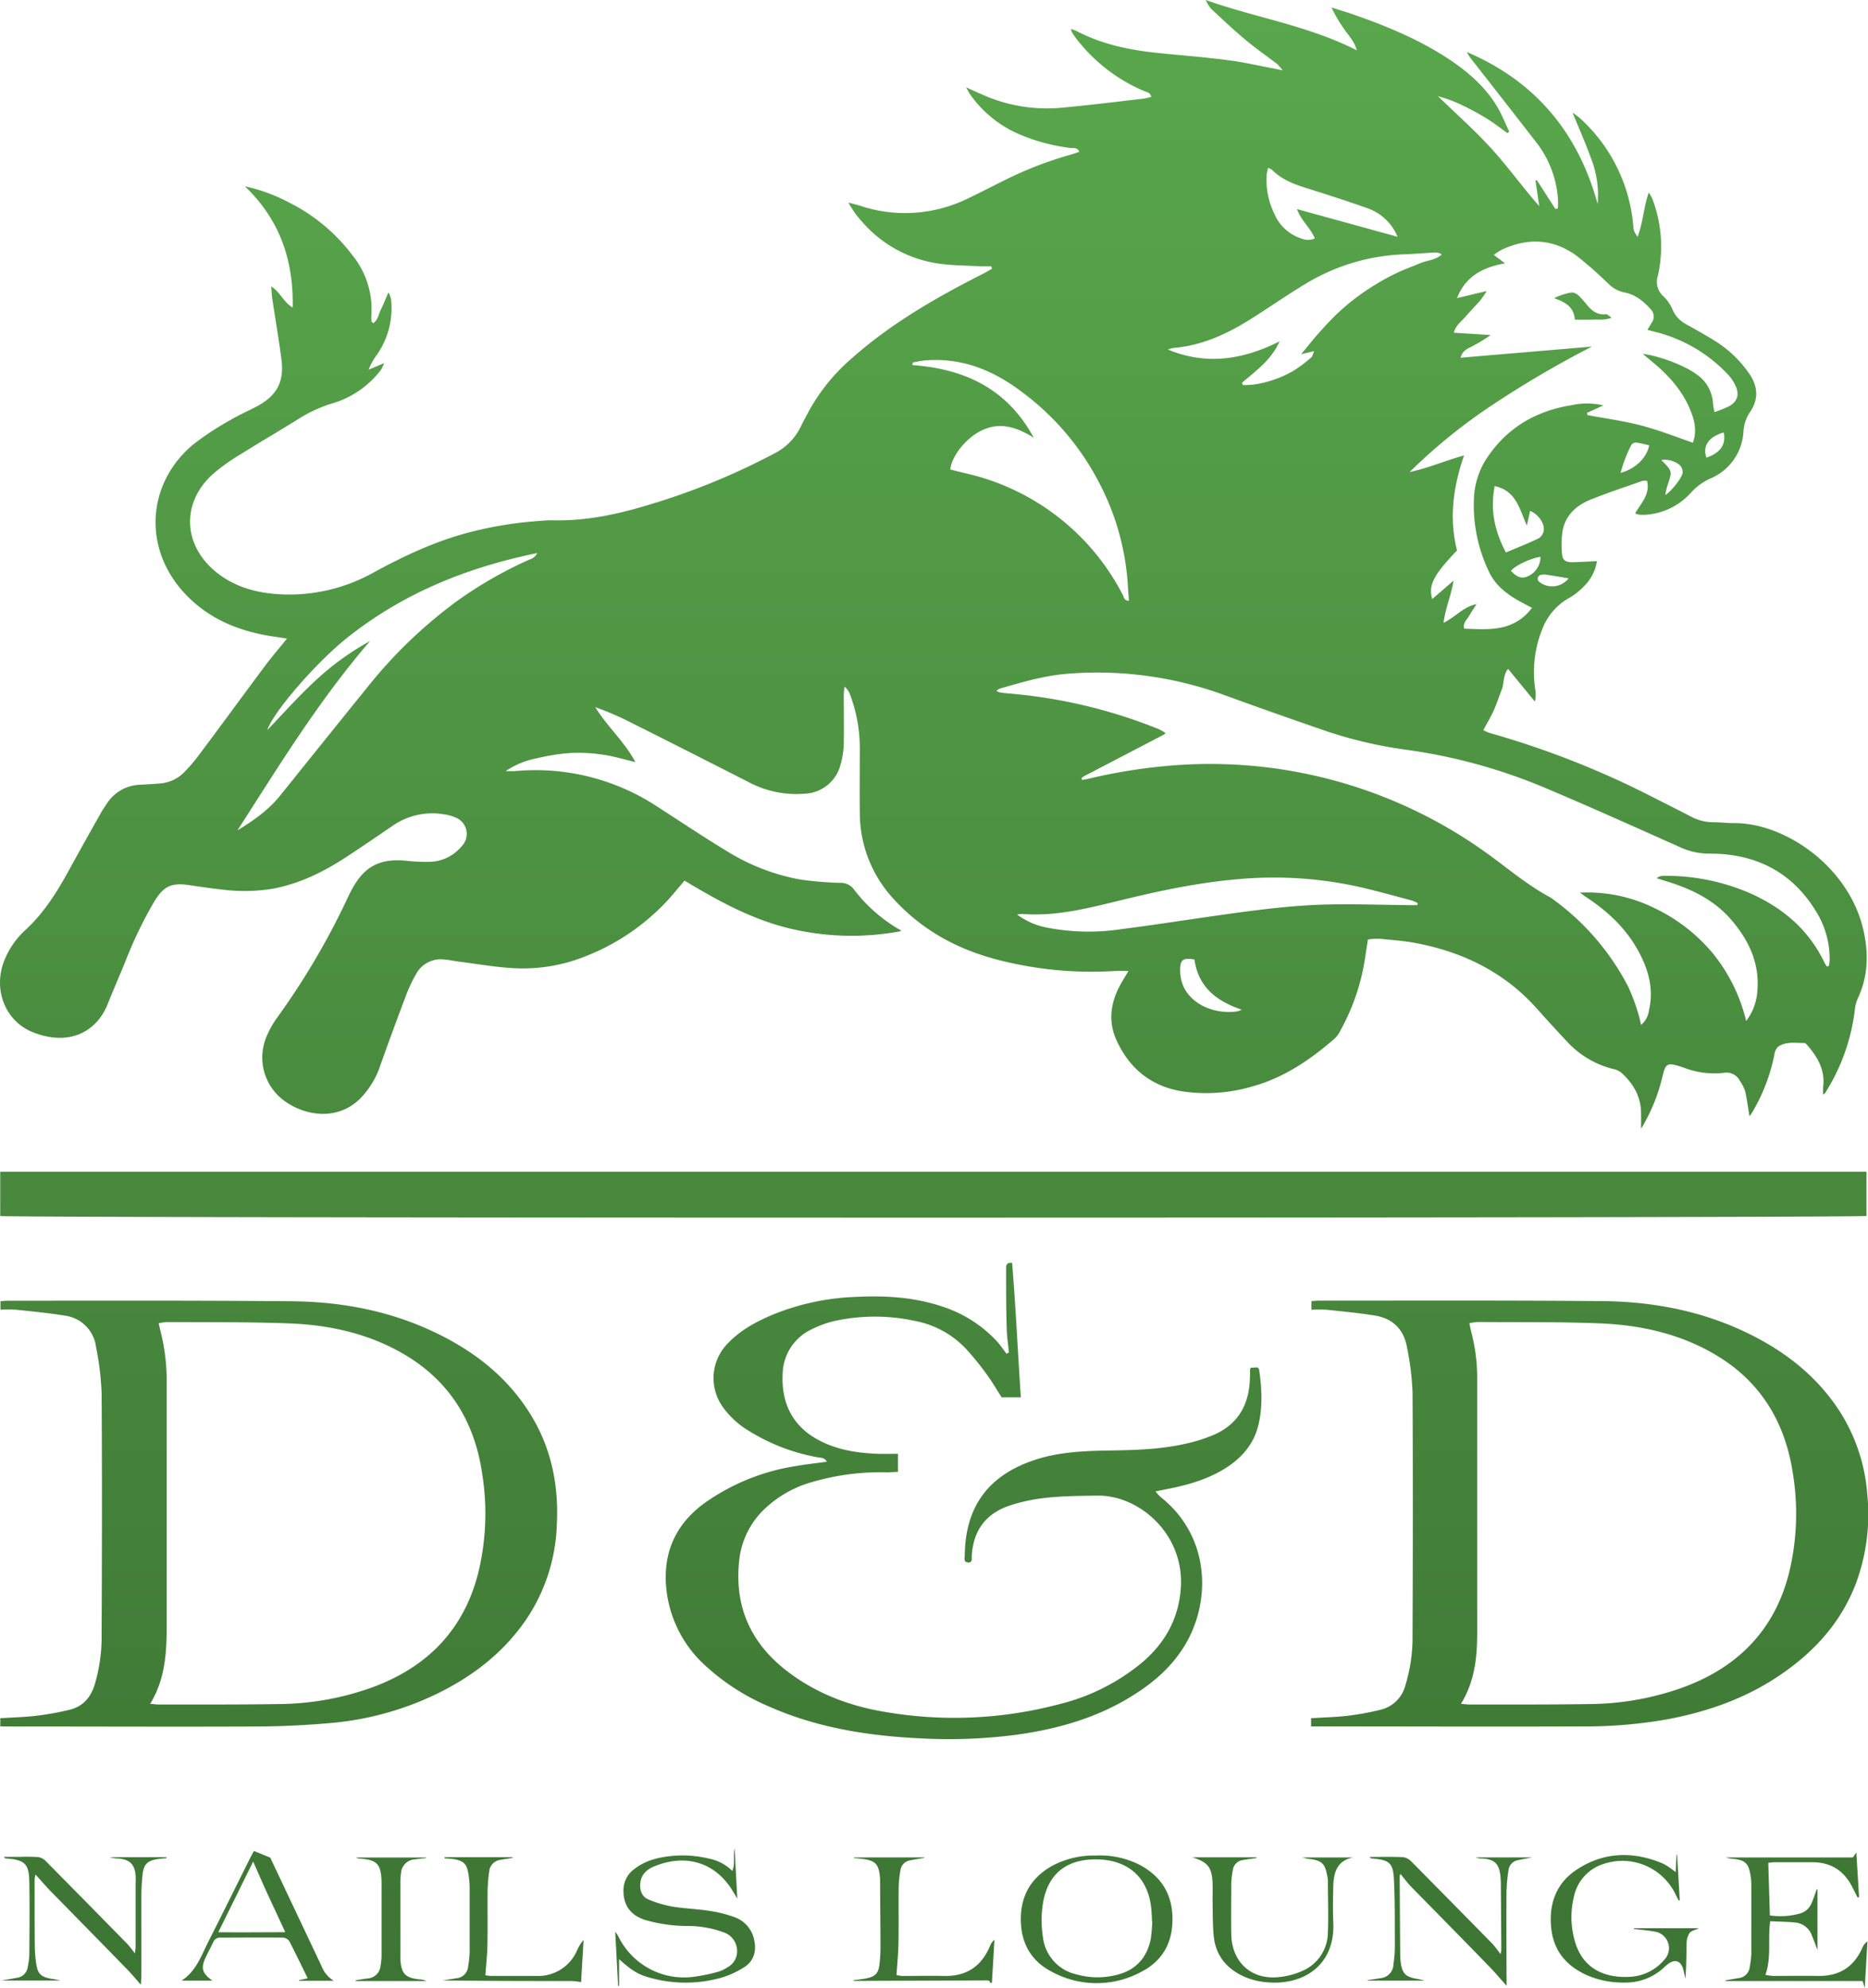 <svg xmlns="http://www.w3.org/2000/svg" xmlns:xlink="http://www.w3.org/1999/xlink" id="a52ce1a6-01ad-4617-bb29-7cbea94f79a8" data-name="D&amp;D Nails Lounge" viewBox="0 0 500 531.98"><defs><style>.ea2be25f-2687-49e1-8eab-bcd3b82ef357{fill:url(#fb7a8b57-3acc-4dfc-ae19-e4e367e9d66e);}</style><linearGradient id="fb7a8b57-3acc-4dfc-ae19-e4e367e9d66e" x1="250" y1="531.98" x2="250" gradientUnits="userSpaceOnUse"><stop offset="0" stop-color="#3d7534"></stop><stop offset="1" stop-color="#59a74c"></stop></linearGradient></defs><path class="ea2be25f-2687-49e1-8eab-bcd3b82ef357" d="M76.83,170.88,73,170.31c-9.09-1.39-17.23-4.69-23.63-11.59C38.29,146.78,39.19,129.5,51.64,119a76.34,76.34,0,0,1,9.86-6.5c2.32-1.4,4.84-2.48,7.24-3.75,5.33-2.83,7.37-6.56,6.6-12.5-.7-5.39-1.63-10.75-2.43-16.13-.16-1-.19-2.08-.31-3.48,2.36,1.5,3.21,4.11,5.74,5.68.27-12.89-3.59-23.67-12.79-32.46A45.69,45.69,0,0,1,77,54,48.52,48.52,0,0,1,94.45,68.46a22.88,22.88,0,0,1,4.94,16A9.05,9.05,0,0,0,99.45,86c0,.13.21.24.46.5,1.31-.92,1.44-2.5,2.08-3.75s1.19-2.69,2-4.53a9.16,9.16,0,0,1,.66,1.72,21.71,21.71,0,0,1-3.77,15,16.73,16.73,0,0,0-2.22,4l4.15-1.76a10.86,10.86,0,0,1-.8,1.73A25.25,25.25,0,0,1,88.77,108a37.26,37.26,0,0,0-9,4.19c-5.06,3.17-10.24,6.14-15.28,9.33a51.1,51.1,0,0,0-7.87,5.67c-8,7.55-7.57,18.45.82,25.56,4.52,3.83,9.91,5.59,15.69,6.15A46.12,46.12,0,0,0,100,153.2c7.9-4.29,16-8.13,24.65-10.48a101.4,101.4,0,0,1,19.17-3.27c1.4-.1,2.81-.25,4.21-.21,8.89.2,17.43-1.63,25.86-4.22a183.65,183.65,0,0,0,33.32-13.64,15.71,15.71,0,0,0,7.1-7.15c.64-1.35,1.37-2.65,2.08-4a51.1,51.1,0,0,1,11.28-14.06c10.67-9.52,22.86-16.54,35.5-22.93.8-.4,1.57-.88,2.35-1.32l-.18-.64c-.83,0-1.67,0-2.49,0-3.76-.21-7.55-.2-11.27-.7a33.24,33.24,0,0,1-20.85-11.27,25.07,25.07,0,0,1-3.64-5.11c1.07.29,2.16.55,3.22.89a38.07,38.07,0,0,0,28.94-2.07c3.09-1.46,6.12-3.05,9.19-4.56a99,99,0,0,1,17.89-7c.82-.22,1.63-.53,2.58-.85-.55-1.2-1.53-.94-2.3-1a50.59,50.59,0,0,1-13.93-3.74,31,31,0,0,1-12.92-10.49c-.34-.47-.59-1-1.18-2,2.31,1,4.09,1.86,5.91,2.6a42.63,42.63,0,0,0,20.41,2.78c7-.66,14-1.53,20.94-2.33.76-.09,1.51-.31,2.31-.48-.22-1.28-1.25-1.29-2-1.62a45.15,45.15,0,0,1-17.95-13.85c-.42-.56-.83-1.13-1.21-1.72a5.17,5.17,0,0,1-.35-1,13.14,13.14,0,0,1,1.57.57c6.65,3.47,13.83,5,21.21,5.79,6.45.67,12.94,1.15,19.37,2,4.17.53,8.28,1.5,12.42,2.27l2.08.43a12.88,12.88,0,0,0-1.37-1.63c-2.92-2.25-6-4.37-8.78-6.73-3-2.52-5.89-5.24-8.78-7.93A7.47,7.47,0,0,1,322.76,0C336,4.75,350.07,6.79,363.19,13.48c-.79-2.7-2.44-4.18-3.57-5.95A35.4,35.4,0,0,1,356.41,2c1.56.49,3.13,1,4.68,1.48,9.32,3.19,18.42,6.86,26.69,12.33,5.33,3.52,10.07,7.66,13.28,13.29,1.11,2,1.94,4.07,2.9,6.11l-.47.41c-1.85-1.32-3.64-2.73-5.57-3.92a70.77,70.77,0,0,0-6.47-3.51,35.18,35.18,0,0,0-6.56-2.45c4.78,4.65,9.81,9.08,14.29,14S407.5,50.05,412,55.16l-1-6.81.34-.17q2.49,3.87,5,7.76l.66-.16a24.3,24.3,0,0,0,0-2.7,27.93,27.93,0,0,0-5.49-14.6q-8.71-11.22-17.49-22.42a9.92,9.92,0,0,1-1.38-2.14c18.29,7.82,29.74,21.52,35,40.68a27.1,27.1,0,0,0-1.87-12.46c-1.43-4-3.14-7.8-4.85-12a22.23,22.23,0,0,1,1.87,1.39,43.84,43.84,0,0,1,14.39,29c.12,1.28.11,1.29,1.13,2.86,1.51-3.85,1.6-7.82,3-11.87a11.55,11.55,0,0,1,.91,1.55,35.64,35.64,0,0,1,1.54,20.7,5.16,5.16,0,0,0,1.61,5.64A11.36,11.36,0,0,1,447.75,83a7.87,7.87,0,0,0,3.53,3.74c2.83,1.58,5.67,3.16,8.4,4.9a31.12,31.12,0,0,1,8.28,8c2.56,3.5,2.94,7.08.39,10.73a10.51,10.51,0,0,0-1.69,5.19,14.44,14.44,0,0,1-9.05,12.57,16.08,16.08,0,0,0-5,3.71,17.85,17.85,0,0,1-12,5.9,16.14,16.14,0,0,1-1.84,0,5.77,5.77,0,0,1-1.1-.35c1.52-2.7,4.05-5,3.2-8.7a3.92,3.92,0,0,0-1.24,0c-4.63,1.63-9.3,3.17-13.85,5-3.75,1.49-6.66,4.06-7.5,8.21a24.6,24.6,0,0,0-.21,6c.12,2,.85,2.59,2.9,2.55s4.18-.18,6.47-.28a12,12,0,0,1-3.48,6.73,17,17,0,0,1-4.13,3.22,15.89,15.89,0,0,0-6.91,8,30.6,30.6,0,0,0-2,16.27,8.15,8.15,0,0,1-.09,3.35L403.66,179c-1.43,1.76-1,3.83-1.68,5.53-.76,1.87-1.35,3.81-2.18,5.64s-1.79,3.39-2.77,5.22a13,13,0,0,0,1.74.77,236.62,236.62,0,0,1,44,17.35c3.29,1.66,6.58,3.33,9.84,5a12.49,12.49,0,0,0,5.79,1.52c1.93,0,3.86.25,5.79.24,13.55-.07,30.64,11.59,34.55,28.5,1.46,6.33,1.32,12.53-1.52,18.52a9.06,9.06,0,0,0-.72,2.77,53.35,53.35,0,0,1-7.94,22.38c-.08.14-.25.23-.57.51a16.62,16.62,0,0,1,0-2c.59-4.48-1.41-8-4.19-11.2-.22-.26-.54-.63-.81-.63-2.41,0-5-.46-7.09,1a4,4,0,0,0-1,2.33,49.1,49.1,0,0,1-5.85,15.16c-.25.42-.57.8-.78,1.1-.37-2.24-.64-4.45-1.13-6.61a10.44,10.44,0,0,0-1.41-2.81,4,4,0,0,0-4.35-2.19,22.77,22.77,0,0,1-10.61-1.36l-.75-.25c-3.76-1.21-4.18-1-5.06,2.7a48.09,48.09,0,0,1-5.7,13.87v-4.06c0-4.54-2.09-8.07-5.35-11a5,5,0,0,0-2.13-.93,25.07,25.07,0,0,1-12.46-7.47c-2.7-2.88-5.38-5.8-8-8.74-8.6-9.63-19.54-15-32-17.42-3.34-.66-6.77-.89-10.17-1.23a17.2,17.2,0,0,0-3,.21c-.27,1.69-.51,3.22-.74,4.76a57.47,57.47,0,0,1-6.63,19.59,7.58,7.58,0,0,1-1.5,2.13c-6.42,5.56-13.31,10.32-21.61,12.7A43.55,43.55,0,0,1,316.12,292c-8.36-1.44-14.13-6.42-17.46-14.07-2-4.71-1.37-9.47,1-14,.68-1.29,1.47-2.53,2.39-4.09-1.42,0-2.52-.06-3.61,0a100,100,0,0,1-31.57-3.05c-10.82-2.82-20.21-8-27.73-16.28a33.89,33.89,0,0,1-9-23c-.07-5.8,0-11.59,0-17.39a40.61,40.61,0,0,0-2.58-14.17,4.86,4.86,0,0,0-1.53-2.21c-.06.73-.17,1.46-.18,2.18,0,4.39.09,8.78,0,13.17a22.34,22.34,0,0,1-.84,5.44,10.31,10.31,0,0,1-9.76,7.87A26.91,26.91,0,0,1,201,209.61q-16.29-8.31-32.65-16.52a79.22,79.22,0,0,0-9-3.84c3.12,5.13,7.73,9.11,10.73,14.69-3.16-.75-6-1.62-8.83-2a44,44,0,0,0-8.65-.43,55.06,55.06,0,0,0-8.82,1.39,22.46,22.46,0,0,0-8.43,3.45c1.22,0,1.87.06,2.52,0A59.22,59.22,0,0,1,176.15,216c6.06,3.89,12,7.9,18.19,11.63a56.08,56.08,0,0,0,20,7.76,96.18,96.18,0,0,0,10.47.87,4.27,4.27,0,0,1,3.65,1.62,41.3,41.3,0,0,0,11.89,10.64c.3.18.66.26.82.66a71.16,71.16,0,0,1-30.42-.87c-9.89-2.48-18.71-7.35-27.52-12.65l-2,2.35a59.33,59.33,0,0,1-27.57,19,44.84,44.84,0,0,1-16.37,2.07c-4.8-.28-9.57-1.13-14.35-1.73-1.31-.17-2.6-.46-3.91-.57a7.52,7.52,0,0,0-7.72,4,37.25,37.25,0,0,0-2.4,5q-3.6,9.47-7,19a23.22,23.22,0,0,1-5.65,9.36c-6.33,6-14.68,4.21-19.68.78a14.34,14.34,0,0,1-5.16-17.71,25.24,25.24,0,0,1,2.85-5,198.17,198.17,0,0,0,19.13-32.67c.14-.31.31-.62.47-.93,3.5-6.82,7.81-9.08,15.41-8.21a46.56,46.56,0,0,0,5.78.23,11.37,11.37,0,0,0,8.5-4.16,4.7,4.7,0,0,0-1.31-7.56,11.26,11.26,0,0,0-3.49-1A18.58,18.58,0,0,0,105,221.05c-4.21,2.87-8.41,5.75-12.68,8.53-6.08,3.95-12.53,7.06-19.75,8.32a47.67,47.67,0,0,1-13.39.12c-2.88-.31-5.74-.75-8.61-1.17-4.74-.69-6.83.33-9.35,4.52a113.11,113.11,0,0,0-7.65,15.88c-1.55,3.82-3.21,7.6-4.74,11.43C25.75,276.43,18.13,280,8.7,276.19c-7.36-3-10.63-11.45-7.54-19.18a22.29,22.29,0,0,1,5.66-8.16c5-4.59,8.5-10.23,11.71-16.11,2.78-5.08,5.62-10.13,8.46-15.18.51-.91,1.12-1.78,1.71-2.65A10.94,10.94,0,0,1,37.57,210c1.84-.1,3.68-.21,5.51-.36a10.13,10.13,0,0,0,6.46-3.23,43.48,43.48,0,0,0,3.59-4.2c6-8,11.89-16.09,17.88-24.11C72.73,175.8,74.62,173.61,76.83,170.88ZM489,258.65l.52-.16a11,11,0,0,0,.21-1.48,23.92,23.92,0,0,0-3.18-12.36c-6.39-11-16.2-16.19-28.76-16.21a18.67,18.67,0,0,1-7.86-1.62c-12.42-5.54-24.82-11.14-37.36-16.4a147.09,147.09,0,0,0-35.72-9.72,116.43,116.43,0,0,1-21.27-4.85q-14.19-4.87-28.3-10a98.92,98.92,0,0,0-41.17-5.58c-6.36.46-12.41,2.24-18.46,4a4.47,4.47,0,0,0-.92.58,3.61,3.61,0,0,0,.84.44c.78.12,1.56.22,2.35.28a137.24,137.24,0,0,1,40.3,9.58,16.9,16.9,0,0,1,1.74,1c-.22.26-.27.35-.34.39l-21.24,11.06a5.67,5.67,0,0,0-.66.42.58.58,0,0,0-.18.2.43.43,0,0,0-.05.25c0,.06.1.1.24.24.51-.1,1.11-.19,1.7-.33A145.85,145.85,0,0,1,312,205a126.8,126.8,0,0,1,84.31,22.14c6.26,4.34,12,9.47,18.76,13.07.15.08.28.21.43.31A66.67,66.67,0,0,1,435.79,264a49.73,49.73,0,0,1,2.74,7.35c.3.87.45,1.78.73,2.92a6,6,0,0,0,2.11-3.91c1.39-5.91-.25-11.3-3.14-16.39-3.32-5.86-8.15-10.28-13.73-13.94-.54-.36-1.05-.76-1.58-1.15a40.36,40.36,0,0,1,19.64,4,46.08,46.08,0,0,1,15.93,12.27,45.52,45.52,0,0,1,8.9,18.07,14.74,14.74,0,0,0,3-8.1c.62-7.31-2.25-13.38-6.81-18.77-4.71-5.57-11-8.56-17.85-10.61l-2.3-.74a2.91,2.91,0,0,1,1.85-.62A56.53,56.53,0,0,1,468.36,239c8.79,3.9,15.77,9.77,20,18.62A7.85,7.85,0,0,0,489,258.65ZM426.1,92.75a274,274,0,0,0-25.7,15,148.64,148.64,0,0,0-23.09,18.57c4.84-1,9.35-3,14.57-4.44-3,8.64-4,16.94-1.89,25.42-6.28,6.57-7.72,9.29-6.62,13l5.7-4.92c-.65,4-2.17,7.31-2.68,11.29,3.26-1.58,5.25-4.3,8.83-5-.79,1.26-1.43,2.18-2,3.17s-1.7,1.81-1.32,3.39c6.59.24,13.23.92,18.16-5.56-1.13-.6-2-1.07-2.93-1.56-3.68-2-7-4.45-8.73-8.44a40.86,40.86,0,0,1-3.88-19.16,21.1,21.1,0,0,1,3.16-10.45c5.43-8.44,13.26-13.09,23-14.63a19,19,0,0,1,8.48.06l-4.38,2,.12.59c4.79.9,9.64,1.54,14.34,2.77s9.24,3,13.89,4.63c1.19-3.38.36-6.3-.86-9.16-2.15-5-5.76-9-9.92-12.42l-2.66-2.22c4.77.64,11.32,3.2,14.38,5.47a10.1,10.1,0,0,1,4.46,8,17.76,17.76,0,0,0,.38,2.12,29.34,29.34,0,0,0,4-1.61c2.15-1.24,2.71-3.12,1.64-5.4a10.87,10.87,0,0,0-2-3,39.85,39.85,0,0,0-19.73-11.5c-.57-.13-1.12-.3-1.87-.5l1.19-1.94a2.81,2.81,0,0,0-.36-3.63c-1.92-2.11-4.09-3.91-7-4.43a8.43,8.43,0,0,1-4.3-2.36,108,108,0,0,0-8.28-7.3c-6.27-4.68-13.07-5.08-20.12-1.83a22.51,22.51,0,0,0-2.25,1.44l3,2.26C397,71.52,392.28,73.87,390,79.78l7.93-1.9A19.07,19.07,0,0,1,395,81.73c-1,1.1-2,2.17-3,3.31s-2.32,2-2.87,4l9.84.62a32.43,32.43,0,0,1-4.28,2.66c-1.28.84-3.13,1.1-3.76,3.41ZM276.71,117.14c-4.61-2.87-8.9-4.19-13.61-2.11-4.24,1.88-8.33,6.79-8.74,10.61,1.32.33,2.67.68,4,1a62.86,62.86,0,0,1,42.17,32.56c.31.6.39,1.57,1.65,1.56-.11-1.59-.24-3.06-.32-4.54a68,68,0,0,0-7.83-27.37A70.44,70.44,0,0,0,273.67,105c-7.62-5.83-16.06-9.32-25.88-8.57-1.16.09-2.3.37-3.45.56l-.12.7C258.12,98.74,269.51,103.9,276.71,117.14ZM63.56,222.21c4.27-2.61,8.29-5.41,11.4-9.28,7.76-9.63,15.49-19.29,23.28-28.9a125.88,125.88,0,0,1,24.43-23.43A111.11,111.11,0,0,1,141.13,150c.85-.39,1.94-.55,2.68-2-19,3.89-36.09,10.85-51,22.77-8.38,6.68-19.89,20.09-21.23,24.57,4-4.16,8-8.68,12.42-12.8a73.26,73.26,0,0,1,15.06-11C85.32,187.48,74.63,205,63.56,222.21Zm208.68,22.53a19.62,19.62,0,0,0,8.56,3.6,58.44,58.44,0,0,0,19.39.3c8.53-1.09,17-2.42,25.54-3.63,10.59-1.51,21.21-2.93,31.93-3,6.32-.06,12.64.13,19,.21h2.73l.08-.56a12.83,12.83,0,0,0-1.58-.69c-5.26-1.37-10.49-2.89-15.8-4a105.74,105.74,0,0,0-31.95-1.58c-10.69,1-21.14,3.3-31.53,5.86-8.19,2-16.39,4-24.93,3.33A7.2,7.2,0,0,0,272.24,244.74Zm60.2-142.29.23.61a28.61,28.61,0,0,0,3.08-.17,29.92,29.92,0,0,0,10.61-3.75,38.49,38.49,0,0,0,4.6-3.47c.37-.31.45-1,.79-1.71l-3.48.84c1.78-2.16,3.13-3.88,4.58-5.51s3.06-3.39,4.7-5a61.64,61.64,0,0,1,5-4.3c1.74-1.33,3.56-2.57,5.42-3.72a62.17,62.17,0,0,1,5.77-3.16c2.06-1,4.22-1.74,6.31-2.64,1.92-.82,4.19-.81,5.85-2.39a3.09,3.09,0,0,0-1.71-.51c-2.72.13-5.43.39-8.15.48a54.58,54.58,0,0,0-26.91,8.1c-4.8,2.92-9.43,6.11-14.16,9.12-6.36,4-13.08,7.18-20.73,7.82a8.22,8.22,0,0,0-1.65.44c10.19,4.25,20,2.8,29.91-2.18C340.2,96.5,336.07,99.25,332.44,102.45Zm41.64-39.08a13.53,13.53,0,0,0-8.42-7.77c-5.28-1.88-10.62-3.58-16-5.27-3.38-1.07-6.63-2.3-9.19-4.88a4.65,4.65,0,0,0-1.06-.53,17.16,17.16,0,0,0-.38,1.9,20.72,20.72,0,0,0,2.1,10.44,11.58,11.58,0,0,0,7.15,6.54,4.42,4.42,0,0,0,3.65,0c-1.12-2.81-3.63-4.67-4.76-7.84Zm26,66.71c-1.26,6.45,0,12.09,3,17.77,3-1.28,5.95-2.42,8.76-3.78A3,3,0,0,0,413.2,142c.3-1.93-1.44-4.37-3.65-5.28-.25,1.17-.5,2.3-.86,3.93C406.69,136.15,405.82,131.3,400.05,130.08Zm-80.33,126.7c-3.23-.6-3.91.16-3.86,3,.07,4.25,2.21,7.25,5.83,9.29a15.6,15.6,0,0,0,9.42,1.58,4.91,4.91,0,0,0,1.22-.46C325.58,267.91,320.74,264.11,319.72,256.78Zm121.72-137.6c-1.15-.26-2.3-.59-3.48-.74a1.55,1.55,0,0,0-1.3.57,36.07,36.07,0,0,0-2.91,7.53C437.67,125.51,440.76,122.58,441.44,119.18ZM412.34,149c-2.76.43-6.71,2.31-7.92,3.75,1.26,1.36,2.66,2.37,4.59,1.44A5.69,5.69,0,0,0,412.34,149Zm33.42-16.54c1.65-1,4.53-4.71,4.61-5.93a2.79,2.79,0,0,0-.31-1.48c-.78-1.37-3.6-2.34-5.37-1.93,3.15,3.14,2.87,3,1.51,7.2A21.49,21.49,0,0,0,445.76,132.42Zm11-10c3.79-1.3,5.26-3.5,4.62-6.74C457.38,116.9,455.71,119.24,456.72,122.4Zm-36.83,32.33c-2.16-.37-3.93-.69-5.71-.95a4.5,4.5,0,0,0-1.79,0,1.06,1.06,0,0,0-.48,1.83A5.58,5.58,0,0,0,419.89,154.73Zm79.65,170.66V313.56H.06v11.85C2.63,326,497.17,326,499.54,325.39ZM350.93,462v-2.2c3.35-.21,6.59-.28,9.8-.65a74.3,74.3,0,0,0,8.77-1.6,9,9,0,0,0,6.65-6.47,44,44,0,0,0,1.94-13.5c.09-21.68.12-43.36,0-65a73.86,73.86,0,0,0-1.48-12c-.82-4.73-3.73-7.72-8.49-8.51-4.31-.71-8.68-1.11-13-1.57a39.55,39.55,0,0,0-4.09,0V348.2c.67-.05,1.27-.15,1.87-.14,25.36,0,50.73-.1,76.1.13,13.27.13,26.18,2.55,38.27,8.32,10.25,4.89,19,11.61,25.22,21.28a47.84,47.84,0,0,1,7.33,22.26,53.2,53.2,0,0,1-3,23.54c-4,10.6-11.24,18.5-20.47,24.74-9,6.1-19,9.64-29.65,11.69A125.82,125.82,0,0,1,423.33,462c-23.17.1-46.34,0-69.52,0Zm40.13-6.05c1.05.09,1.66.18,2.26.18,10.71,0,21.42.05,32.13-.12a75.1,75.1,0,0,0,25.76-4.72c14.33-5.47,23.88-15.37,27.67-30.42a67,67,0,0,0,1-26.64c-2.12-14-8.95-25-21.39-32.09-9.36-5.35-19.64-7.57-30.25-8-10.87-.42-21.76-.29-32.65-.37a15.21,15.21,0,0,0-2.28.32c.18.91.28,1.5.43,2.09a48.56,48.56,0,0,1,1.65,12.22q0,33.72,0,67.43C395.44,442.7,395,449.51,391.06,455.94ZM.08,462v-2.2c3.27-.21,6.43-.27,9.55-.64a76.94,76.94,0,0,0,9-1.62c3.42-.82,5.54-3.13,6.64-6.49a44.69,44.69,0,0,0,1.93-13.75c.1-21.51.13-43,0-64.51a76.89,76.89,0,0,0-1.48-12.24,9.68,9.68,0,0,0-8.51-8.5c-4.31-.71-8.68-1.11-13-1.57a39.35,39.35,0,0,0-4.08,0v-2.26c.71-.06,1.31-.14,1.91-.14,25.37,0,50.73-.09,76.09.15,13.27.12,26.18,2.54,38.27,8.32,10.49,5,19.43,11.93,25.63,22,5.63,9.12,7.58,19.13,7,29.73a48,48,0,0,1-8.24,25.18c-6.23,9.07-14.7,15.47-24.53,20.14a81.36,81.36,0,0,1-28.06,7.52c-6.46.56-13,.87-19.44.9-21.76.1-43.53,0-65.29,0Zm40.12-6.05c1,.08,1.66.18,2.26.18,10.71,0,21.42.05,32.13-.12a75,75,0,0,0,25.75-4.72c14.34-5.47,23.88-15.37,27.68-30.42a67,67,0,0,0,1.06-26.38C127,380,119.89,368.88,107,361.75c-9.18-5.07-19.22-7.21-29.56-7.6-10.87-.41-21.77-.29-32.65-.37a16.13,16.13,0,0,0-2.31.32c.18.82.28,1.33.41,1.83a54.17,54.17,0,0,1,1.73,13.54q0,33,0,66.1C44.58,442.52,44.18,449.42,40.2,455.94Zm229.21-93.68c-.88-1.14-1.67-2.35-2.64-3.4a34.33,34.33,0,0,0-14.76-9.3c-7.54-2.49-15.31-2.91-23.15-2.5a64.71,64.71,0,0,0-21.53,4.54c-4.57,1.89-8.92,4.14-12.4,7.77a13.23,13.23,0,0,0-1.47,17.12A23,23,0,0,0,200.6,383,51.91,51.91,0,0,0,219,390c.79.14,1.71.05,2.34,1.17-2.88.39-5.57.68-8.23,1.14a57.53,57.53,0,0,0-24.43,9.85c-7.4,5.35-11,12.59-10.43,21.75a32.15,32.15,0,0,0,10.68,21.94,59.13,59.13,0,0,0,16.51,10.65c13.19,5.91,27.18,8.08,41.46,8.72a139.13,139.13,0,0,0,25.23-1c10.7-1.49,20.94-4.33,30.27-10,5.87-3.53,11-7.84,14.63-13.75,7.31-11.93,6.9-29.39-6.4-39.88a11.75,11.75,0,0,1-1.34-1.48l3.87-.78c5.27-1.07,10.38-2.59,15-5.52,4.22-2.7,7.36-6.3,8.61-11.22s1-10.09.24-15.15c0-.14-.21-.26-.43-.52l-1.75.09c-.15.26-.23.33-.24.41,0,1,0,2.1-.07,3.15-.35,6.62-3.32,11.6-9.45,14.32a42,42,0,0,1-8,2.52c-6.55,1.45-13.22,1.65-19.9,1.75-6.84.11-13.69.35-20.29,2.55-12.6,4.2-18.45,12.74-18.64,25.33,0,.78-.45,2,.88,2.09s.91-1.24,1-2q.71-10.21,10.44-13.34c.92-.3,1.85-.56,2.78-.79,6.71-1.7,13.56-1.65,20.4-1.76,11.06-.18,23.26,10.15,22.33,24.63-.53,8.16-4.15,14.74-10.34,20A55.18,55.18,0,0,1,283.72,456a109.8,109.8,0,0,1-47,2.09c-9.56-1.61-18.45-5-26.19-11-9.5-7.35-13.89-17-12.72-29a22.24,22.24,0,0,1,6-13.45,30.27,30.27,0,0,1,13.43-8,65.44,65.44,0,0,1,20-2.64c1,0,2-.07,3.11-.12v-4.83c-1.86,0-3.6.05-5.32,0-5.48-.21-10.83-1-15.77-3.6-7-3.65-10.17-9.85-9.77-17.8a13.47,13.47,0,0,1,8.06-12.06,26.89,26.89,0,0,1,5.67-2.05,50.48,50.48,0,0,1,21.68-.05A25.17,25.17,0,0,1,258.6,361a75,75,0,0,1,5.62,6.94c1.45,2,2.66,4.1,3.89,6h5.14c-.82-12.12-1.37-24.05-2.34-36-1.52-.11-1.62.68-1.61,1.49,0,5.35,0,10.71.16,16.06.05,2.15.39,4.29.59,6.44Zm-95,167.1a35.39,35.39,0,0,0,18.22,0,24.39,24.39,0,0,0,6.44-2.85c2.66-1.63,3.47-4.3,2.81-7.34a8.18,8.18,0,0,0-5.5-6.22,34.78,34.78,0,0,0-6.62-1.62c-3.29-.5-6.64-.6-9.92-1.15a30.47,30.47,0,0,1-6.24-1.87c-1.72-.7-2.32-2.27-2.23-4.11.14-2.57,1.79-4,3.91-4.82,7.72-3.14,15.6-1.44,20.5,6.11.44.69.85,1.39,1.57,2.58-.26-4.88-.49-9.14-.72-13.48-.48,2,.23,4-.61,6.08a12.21,12.21,0,0,0-6.4-3.34,29.66,29.66,0,0,0-9.93-.66c-3.52.37-6.92,1.18-9.81,3.42a7,7,0,0,0-3,5.59c-.08,4.08,1.78,6.78,5.76,8.09A41.24,41.24,0,0,0,184,515.41a27.57,27.57,0,0,1,10,1.81,5.25,5.25,0,0,1,3.29,4.7,4.82,4.82,0,0,1-2.61,4.56,9.07,9.07,0,0,1-2.6,1.22,48.17,48.17,0,0,1-6.68,1.34,19.56,19.56,0,0,1-19.91-10.89c-.13-.27-.33-.5-.81-1.23.27,5.24.52,9.87.77,14.51h.25v-7.16C169.26,527.49,170.93,528.46,174.37,529.36Zm311.88-23.83c-.44,1.21-.83,2.45-1.35,3.64A4.67,4.67,0,0,1,482,512a19.1,19.1,0,0,1-8.27.57c-.14-4.72-.28-9.31-.42-14.05a14.66,14.66,0,0,1,1.55-.17c3.42,0,6.85,0,10.27,0,5,0,8.5,2.3,10.71,6.72.45.91.92,1.81,1.38,2.71l.39-.1c-.24-3.89-.48-7.78-.73-11.95l-.93,1.33H462a5.76,5.76,0,0,0,1.8.36c3.36.37,4.22,1.16,4.76,4.49a14.26,14.26,0,0,1,.21,2.35c0,6.14,0,12.28,0,18.43a23.75,23.75,0,0,1-.42,3.64,3.3,3.3,0,0,1-2.9,3l-3.58.61,0,.2h36.7l.56,1.84.72-12.44a3.62,3.62,0,0,0-1.35,1.68c-2.26,5.14-6.18,7.64-11.81,7.55-4-.06-8.07,0-12.1,0a17.48,17.48,0,0,1-2.05-.28c1.67-4.71.59-9.44,1.28-14.35,2.41.11,4.67.11,6.91.36A5.25,5.25,0,0,1,485,518c.46,1.08.85,2.19,1.48,3.85V505.66Zm-192.67-9a23.4,23.4,0,0,1,11.68,2.63c5.41,3,8.37,7.52,8.53,13.83.17,6.49-2.42,11.56-8.13,14.55a25.08,25.08,0,0,1-24.46-.06c-5.5-2.93-8.05-7.83-8-14.1s2.85-10.91,8.24-14A23.66,23.66,0,0,1,293.58,496.56Zm14.84,17.7h-.11c0-.88-.07-1.75-.12-2.63-.51-8.38-5.46-13.57-13.8-14-7.75-.37-13.62,2.8-15.2,11.33a28.78,28.78,0,0,0-.08,9.4,11.57,11.57,0,0,0,8.91,10,20.81,20.81,0,0,0,11.42,0C304.22,527,307,523.73,308,519A40.8,40.8,0,0,0,308.42,514.26Zm94.82-8.57a39.91,39.91,0,0,1,.5-5.22,3.05,3.05,0,0,1,2.57-2.66c1.07-.24,2.15-.42,3.81-.74H395a4.23,4.23,0,0,0,1.8.31c3.19.21,4.4,1.33,4.79,4.46a25.2,25.2,0,0,1,.14,2.89q.07,8.55.12,17.11a5.56,5.56,0,0,1-.23,1.11,31.43,31.43,0,0,0-2.12-2.73q-10.87-11.08-21.81-22.13a3.72,3.72,0,0,0-2.23-1.09c-3-.13-5.95-.05-8.93-.05a1.2,1.2,0,0,0,1,.43c4.4.43,5.37,1.18,5.58,5.67.28,6,.22,12.1.24,18.15a35.14,35.14,0,0,1-.37,4.46,3.79,3.79,0,0,1-3.43,3.73l-3.52.54,0,.1h15.3a23.67,23.67,0,0,0-2.55-.54c-2.57-.54-3.38-1.4-3.81-4a17.79,17.79,0,0,1-.18-2.63q-.09-10.4-.14-20.79a1.42,1.42,0,0,1,.21-.56c1.16,1.38,2,2.57,3.06,3.62,6.87,7,13.77,14,20.63,21.07,1.58,1.61,3,3.34,4.72,5.21C403.22,522.71,403.19,514.2,403.24,505.69ZM37.84,528.6c0-7,0-14.05,0-21.07,0-1.92.11-3.86.31-5.78.3-2.85,1.27-3.82,4.1-4.26.76-.12,1.54-.16,2.3-.23V497H29.36a10.12,10.12,0,0,0,2.49.36c2.89.27,4.22,1.62,4.45,4.54.06.79,0,1.58,0,2.37q0,8.3,0,16.59c0,.55-.1,1.1-.18,1.92a30.75,30.75,0,0,0-2-2.53q-10.87-11.1-21.8-22.14a3.68,3.68,0,0,0-2-1.13,44,44,0,0,0-4.74-.08H1.05c.18.37.35.41.52.42,5.1.39,6.2,1.4,6.28,6.41.11,6.5.05,13,0,19.49a19.36,19.36,0,0,1-.42,3.11,3.36,3.36,0,0,1-2.94,2.95c-1.2.22-2.41.42-4.08.71H16.17a23.81,23.81,0,0,0-2.58-.48c-2.76-.55-3.52-1.34-3.92-4.16a35,35,0,0,1-.35-4.45C9.26,515,9.27,509,9.27,503a7.48,7.48,0,0,1,.24-1.36c1.42,1.57,2.65,3,4,4.41,6.86,7,13.76,14,20.63,21.07,1.16,1.19,2.22,2.47,3.56,4C37.75,530.19,37.84,529.39,37.84,528.6Zm399.51-12.4c1.82.22,3.66.37,5.46.69a4.49,4.49,0,0,1,2.62,7.61,12.83,12.83,0,0,1-9.2,4.51c-7.37.4-13-2.67-14.85-10.12a22.87,22.87,0,0,1-.12-11.21,11.67,11.67,0,0,1,8.09-8.92,15.78,15.78,0,0,1,19.09,8.09c.29.59.6,1.18.91,1.76l.26-.1q-.35-6.11-.7-12.21h-.15c-.08,1.51-.15,3-.24,4.7a20.66,20.66,0,0,0-3.3-2.25c-8-3.42-16-3.24-23.32,1.67-5.38,3.59-7.32,9.06-6.71,15.36s4.07,10.31,9.61,12.81a24.13,24.13,0,0,0,10,1.95,15,15,0,0,0,10.56-4,11.3,11.3,0,0,1,1.41-1.18c1.67-1.06,3-.59,3.69,1.32a27.88,27.88,0,0,1,.64,2.88c.31-3.09.26-6.16.35-9.22a5.38,5.38,0,0,1,.74-3c.51-.69,1.66-.9,2.56-1.34H437.37Zm-348,13.87H80l0-.15,2.36-.52c-1.66-3.38-3.22-6.66-4.9-9.88a2.2,2.2,0,0,0-1.64-1c-5.61-.07-11.22,0-16.83,0a1.86,1.86,0,0,0-1.88,1.15c-.68,1.42-1.44,2.8-2.1,4.23-1.3,2.79-.89,4.19,1.84,6.12H48.62c3.92-2.57,5.26-6.68,7.14-10.4,3.73-7.35,7.37-14.74,11.05-22.11.39-.77.81-1.53,1.16-2.18l4.37,1.78c4.61,9.76,9.17,19.41,13.74,29.06A7.74,7.74,0,0,0,89.36,530.07Zm-30.93-13c6.18.08,11.78,0,17.94,0-1.63-3.5-3-6.48-4.4-9.48s-2.73-6.12-4.2-9.42C64.69,504.41,61.68,510.51,58.43,517.07Zm266.14-13c.05,1.4,0,2.8,0,4.21.07,3.24,0,6.49.3,9.72.49,5.28,3.48,8.89,8.26,11a18.68,18.68,0,0,0,5.31,1.4c10.62,1.24,18.91-4.69,18.45-15.75-.14-3.33-.09-6.67,0-10,.11-3.62,1.05-6.77,5.29-7.58H348.62a10.12,10.12,0,0,0,2.28.45c2.89.44,3.73,1.26,4.28,4.12a8.44,8.44,0,0,1,.25,1.56c0,4.65.18,9.3,0,13.94a11.27,11.27,0,0,1-6.48,10.13,20,20,0,0,1-6.26,1.77c-7.58,1-13-3.84-13.12-11.48-.07-4.56,0-9.12,0-13.68a24.5,24.5,0,0,1,.41-3.39,3.11,3.11,0,0,1,2.78-2.74c1.17-.22,2.35-.35,3.53-.51l0-.21H319.16C323.31,498.33,324.41,499.69,324.57,504.07Zm-96-6.84c1.12.13,2.25.17,3.35.39,2.31.48,3.12,1.35,3.49,3.66a15.43,15.43,0,0,1,.18,2.36c0,5.78.09,11.57.09,17.35a37.14,37.14,0,0,1-.27,4.72c-.3,2.38-1.06,3.18-3.41,3.69-1.17.26-2.37.35-3.69.54a2.31,2.31,0,0,0,.4.16l35.49-.14a2,2,0,0,1,.49.07.39.39,0,0,1,.18.18c.1.14.18.29.28.43s.12,0,.36-.11c.23-3.77.46-7.61.68-11.45a4.47,4.47,0,0,0-1.24,1.79c-2.27,5.34-6.23,8-12.1,7.91-3.77-.08-7.54,0-11.31,0a10.38,10.38,0,0,1-1.57-.23c.2-3,.49-5.82.53-8.6.09-5,0-10,.05-15a30.15,30.15,0,0,1,.48-4.43,3.07,3.07,0,0,1,2.55-2.67c1.27-.26,2.55-.45,3.83-.67v-.12H228.56ZM119,497.29c.87.08,1.75.1,2.6.25,2.58.48,3.38,1.31,3.78,4a24.45,24.45,0,0,1,.33,3.4q0,8.69,0,17.37a27.29,27.29,0,0,1-.41,3.92,3.41,3.41,0,0,1-3,3.15l-3.8.58c11.59.17,23.17.17,34.74.18a19,19,0,0,1,2.3.29c.21-3.62.43-7.45.66-11.28a10.79,10.79,0,0,0-1.75,2.8,11.3,11.3,0,0,1-10.92,6.82c-4,0-8.07,0-12.1,0a9.43,9.43,0,0,1-1.51-.19c.2-2.84.5-5.53.55-8.22.09-4.82,0-9.64.05-14.47a41.65,41.65,0,0,1,.42-5,3.42,3.42,0,0,1,3-3.18c1.08-.19,2.16-.35,3.25-.52l0-.19H119ZM95.24,530.14h18.88a4.06,4.06,0,0,0-1.82-.44c-3.82-.42-4.87-1.51-5.13-5.3,0-.26,0-.52,0-.79,0-6.75,0-13.51,0-20.26a14.74,14.74,0,0,1,.17-2.1,3.89,3.89,0,0,1,3.54-3.65c1.06-.14,2.12-.25,3.18-.37l0-.15H95.32a1.81,1.81,0,0,0,1,.29c4.59.35,5.61,1.41,5.81,6,0,.09,0,.18,0,.27,0,6.58,0,13.16,0,19.74a17.75,17.75,0,0,1-.26,2.61,3.67,3.67,0,0,1-3.4,3.44c-1.09.15-2.18.32-3.27.49ZM426.39,85.53c1.5-.06,3.06.23,5-.51-.81-.51-1.2-1-1.54-.93-2.29.27-3.79-.94-5.12-2.56a27.45,27.45,0,0,0-2.09-2.34,3.67,3.67,0,0,0-1.51-.88c-.78-.2-4,.8-5.13,1.49,2.79,1,5.31,2.22,5.53,5.75C423.44,85.55,424.92,85.6,426.39,85.53Z"></path></svg>